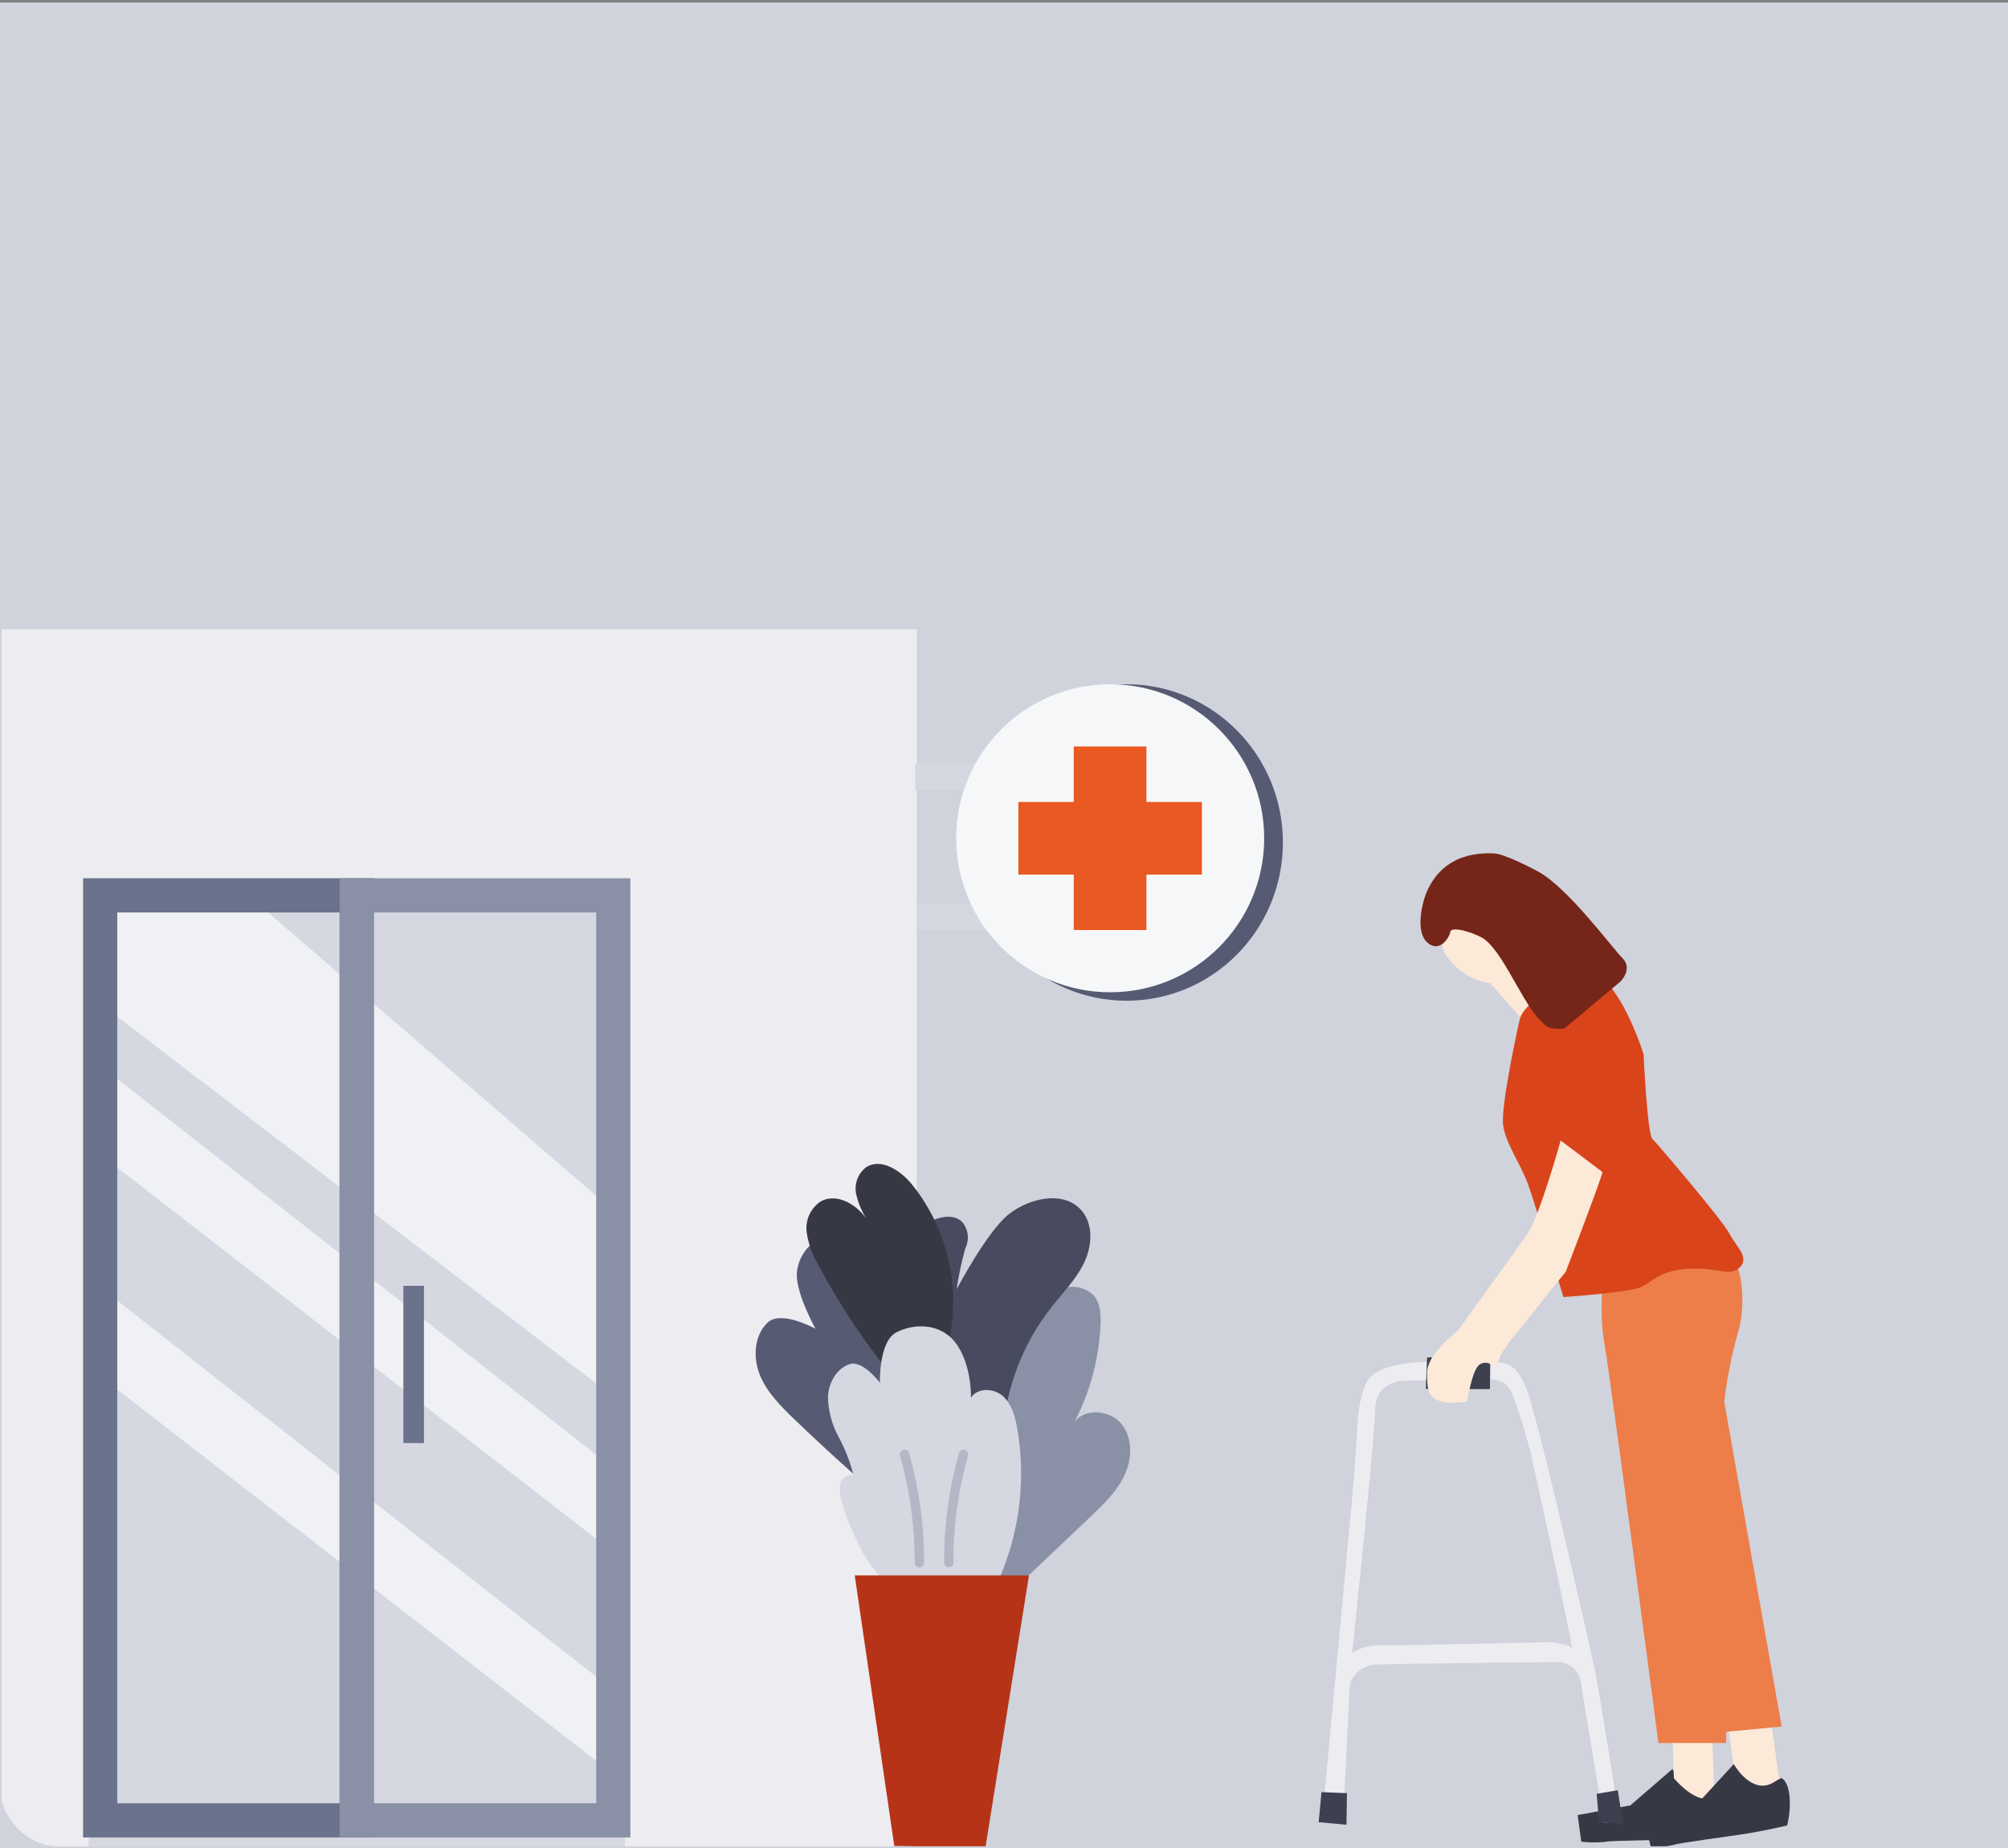 <svg xmlns="http://www.w3.org/2000/svg" xmlns:xlink="http://www.w3.org/1999/xlink" id="Calque_1" viewBox="0 0 352 324"><rect x="0" y="0" width="352" height="324" fill="#808080" stroke="none"/><defs><clipPath id="clippath"><rect x="372" y="100" width="352" height="224" rx="10" ry="10" fill="none"></rect></clipPath><clipPath id="clippath-1"><rect y="72.68" width="342" height="251" rx="10" ry="10" fill="none"></rect></clipPath></defs><rect y=".44" width="352" height="324" fill="#d0d2dc"></rect><g clip-path="url(#clippath)"><g id="Groupe_de_masques_22"><g id="illus-card-"><path id="Trac&#xE9;_673" d="m323.6,325.21l.65-109.71,83.7-77.71,86.09,86.2v101.23h-170.45Z" fill="#d6d8e1"></path><path id="Trac&#xE9;_677" d="m312.82,227.89l96.66-91.5-1.48-1.56-97.13,91.41,1.95,1.65Z" fill="#752618"></path></g></g></g><g clip-path="url(#clippath-1)"><g id="Groupe_de_masques_23"><g id="illus-card-_hebergement-specialise"><rect id="Rectangle_230" x=".29" y="110.33" width="160.42" height="213.55" fill="#ededf1"></rect><rect id="Rectangle_231" x="15.55" y="155.15" width="93.98" height="168.72" fill="#d6d8e1"></rect><path id="Trac&#xE9;_700" d="m293.19,310.12s2.52,6.04,6.78,3.92c1.62-.81,1.41-.35,1.41-.35,0,0,.91.54.91,3.16-.04,1.73-.37,3.44-.97,5.06,0,0-3.13.37-6.6.54s-12.93.21-13.49.47c-1.34.12-2.69.11-4.03-.04l-.64-4.67,9.24-1.7,7.4-6.4h0Z" fill="#363844"></path><path id="Trac&#xE9;_701" d="m293.13,302.85l.3,8.89s4.45,5.4,7.1,2.95l-.43-11.37-6.96-.47h0Z" fill="#fce9d8"></path><path id="Trac&#xE9;_702" d="m302.75,301.27l1.22,8.98s5.36,5.01,7.99,2.26l-1.61-11.48-7.59.24h0Z" fill="#fce9d8"></path><path id="Trac&#xE9;_703" d="m279.53,292.53s-7.84-35.38-11.27-46.96c-.37-1.51-.96-2.96-1.76-4.3-.65-1.27-1.88-2.16-3.29-2.39l-5.01-.19-8.35.07s-8.28.03-10.16,3.38-1.84,9.84-1.84,9.84l-.82,10.75-5.27,56.36,3.67.16,1.19-23.88c.54-1.93,2.22-3.33,4.22-3.51,3.36-.21,32.74-.49,32.74-.49.99.15,1.9.65,2.55,1.41.67.79,1.05,1.79,1.08,2.83l3.97,23.9,2.76-.08s-3.11-20.25-4.42-26.93h0Zm-4.04-3.6c-.59-.83-3.91-1.04-3.91-1.04,0,0-27.95.67-30.12.56-1.56.04-3.09.49-4.42,1.3,0,0,4.02-38.4,4.02-42.42s2.7-4.81,4.13-5.2c.39-.1,11.61-.29,16.19-.29.89-.02,1.77.26,2.49.78.64.59,1.12,1.34,1.37,2.17,1.48,3.7,3.1,9.93,3.1,9.93,0,0,7.75,35.04,7.16,34.21h0Z" fill="#ededf1"></path><path id="Trac&#xE9;_704" d="m250.17,237.96l-.22,5.54,11.24.03.06-5.56h-11.08Z" fill="#3e404f"></path><path id="Trac&#xE9;_705" d="m281.06,223.34s-.76,7.14.17,12.07,9.49,70.16,9.49,70.16h11.88v-1.96l9.73-.92-10.07-56.93c.47-4.02,1.25-7.99,2.33-11.89,1.4-4.17,1.1-11.46-1.22-13.91s-22.3,3.37-22.3,3.37h0Z" fill="#ed7e49"></path><path id="Trac&#xE9;_706" d="m255.68,156.4c-2.01.81-4.81,7.61-1.82,11.58,1.8,2.37,4.44,3.95,7.37,4.42l5.8,6.51,7.05-5.19s-3.26-7.12-5.42-8.37c0,0-9.11-10.51-12.99-8.95Z" fill="#fce9d8"></path><path id="Trac&#xE9;_707" d="m266.51,178.36c-.29.94-3.49,15.72-3.01,18.95s3.1,6.82,4.31,10.16,6.26,19.92,6.26,19.92c0,0,11.23-.76,13.5-1.71s3.15-2.93,8.38-3.25,7.26,1.52,9.03-.24-.63-3.62-1.82-5.93-12.65-15.77-13.52-16.63-1.52-14.8-1.52-14.8c0,0-5.42-17.61-12.16-14.37,0,0-8.52,4.97-9.44,7.91Z" fill="#da441b"></path><path id="Trac&#xE9;_708" d="m303.94,309.28s3.16,5.7,7.16,3.09c1.53-.99,1.36-.52,1.36-.52,0,0,.96.43,1.24,3.03.15,1.73,0,3.47-.42,5.15,0,0-3.07.74-6.5,1.33s-12.83,1.75-13.36,2.08c-1.32.28-2.66.43-4.01.44l-1.14-4.56,8.99-2.79,6.66-7.24h0Z" fill="#363844"></path><path id="Trac&#xE9;_709" d="m273.58,199.95c.18-.65-3.61,13.22-5.9,16.46-4.16,5.92-12.26,17.03-12.26,17.03,0,0-5.26,3.87-5.26,7.22s.35,4.27,2.12,4.93,4.9.14,4.9.14c0,0,.8-5.06,1.94-6.28.66-.69,1.74-.73,2.45-.09,0,0,.64.79,1.2-1.02s3.74-5.41,3.74-5.41l6.84-8.59,1.11-1.36s6.04-15.69,6.46-17.5l-7.34-5.53h0Z" fill="#fce9d8"></path><path id="Trac&#xE9;_710" d="m250.16,156.25c-.92,2.05-2.06,7.13.04,8.98s3.8-.67,4.04-1.86,4.84.39,6.06,1.35c3.93,3.13,7.1,12.88,11.13,15.4.91.23,1.85.3,2.78.21l9.84-8.24s2.28-2.2.35-4.14-9.5-12.26-14.71-15.12c-1.56-.86-6.07-3.15-7.83-3.22-7.34-.29-10.33,3.57-11.71,6.64h0Z" fill="#752618"></path><path id="Trac&#xE9;_711" d="m236.12,314.37l-4.46-.19-.5,5.28,4.87.44.09-5.53Z" fill="#3e404f"></path><path id="Trac&#xE9;_712" d="m283.59,313.85l-3.7.63.41,4.89,4.23.43-.94-5.96Z" fill="#3e404f"></path><path id="Trac&#xE9;_713" d="m45.34,158.54l59.76,51.62,1.85,34.24L17.83,176.13l2.43-17.33,25.08-.26Z" fill="#f6f7f9" opacity=".8"></path><path id="Trac&#xE9;_714" d="m18.05,187.16l88.52,69.51,1.48,15.85L18.05,202.75v-15.59Z" fill="#f6f7f9" opacity=".8"></path><path id="Trac&#xE9;_715" d="m19.53,227.21l88.52,69.51,1.47,15.84L19.53,242.8v-15.59Z" fill="#f6f7f9" opacity=".8"></path><rect id="Rectangle_232" x="17.56" y="156.97" width="44.97" height="162.16" fill="none" stroke="#6b728c" stroke-miterlimit="10" stroke-width="6"></rect><rect id="Rectangle_233" x="62.54" y="156.97" width="44.97" height="162.16" fill="none" stroke="#8a91a6" stroke-miterlimit="10" stroke-width="6"></rect><rect id="Rectangle_234" x="70.71" y="225.42" width="3.61" height="27.57" fill="#6b728c"></rect><ellipse id="Ellipse_156" cx="197.48" cy="147.7" rx="27.41" ry="27.74" fill="#565b73"></ellipse><rect id="Rectangle_235" x="160.42" y="133.89" width="13.46" height="4.6" fill="#d6d8e1"></rect><rect id="Rectangle_236" x="160.71" y="158.44" width="13.79" height="4.6" fill="#d6d8e1"></rect><circle id="Ellipse_157" cx="194.61" cy="146.96" r="27" fill="#f6f7f9"></circle><path id="Trac&#xE9;_716" d="m210.69,140.59h-9.72v-9.72h-12.74v9.72h-9.71v12.74h9.71v9.72h12.74v-9.72h9.72v-12.74Z" fill="#e95922"></path><path id="Trac&#xE9;_717" d="m170.89,252.03c.95-8.49,4.64-16.44,10.5-22.65,1.28-1.51,2.91-2.68,4.74-3.42,1.88-.73,4.02-.32,5.5,1.06,1.28,1.39,1.38,3.45,1.29,5.32-.29,5.91-1.84,11.68-4.55,16.94,1.9-2.53,6.3-2.06,8.27.42s1.82,6.12.46,8.98-3.71,5.11-6.01,7.29c-5.41,5.13-10.82,10.26-16.23,15.39-1.77-3.06-5.23-4.74-8.73-4.22l4.75-25.1h0Z" fill="#8a91a6"></path><path id="Trac&#xE9;_718" d="m176.11,248.31c1.01-6.98,3.83-13.57,8.18-19.11,1.97-2.5,4.26-4.8,5.68-7.67s1.75-6.56-.17-9.06c-2.94-3.83-9.15-2.61-12.96.4s-9.14,13.15-9.14,13.15c.35-2.43.86-4.84,1.53-7.21.76-1.54.51-3.38-.63-4.65-1.64-1.51-4.26-.75-6.23.32-8.37,4.67-14.08,12.99-15.43,22.48-1.23,9.47,2.08,18.97,8.93,25.63l20.25-14.27h0Z" fill="#484b5f"></path><path id="Trac&#xE9;_719" d="m161.16,252.67c-.5-10.94-3.72-21.59-9.35-30.98-1.3-2.16-3-4.43-5.51-4.84-3.45-.56-6.44,2.98-6.62,6.42s3.27,9.68,3.27,9.68c0,0-6.06-3.37-8.43-1.05s-2.54,6.18-1.28,9.23,3.69,5.46,6.08,7.76c5.77,5.54,11.72,10.89,17.84,16.06l3.99-12.29h0Z" fill="#565b73"></path><path id="Trac&#xE9;_720" d="m166.44,234.75c1.95-9.56-.46-19.5-6.58-27.11-1.99-2.44-5.46-4.74-8.08-2.97-1.41,1.12-2.07,2.94-1.69,4.7.4,1.72,1.12,3.35,2.13,4.8-1.72-2.86-5.46-5.18-8.38-3.52-1.74,1.17-2.68,3.21-2.44,5.3.28,2.04.97,3.99,2.03,5.75,3.9,7.39,8.58,14.34,13.96,20.73l9.04-7.67h0Z" fill="#363844"></path><path id="Trac&#xE9;_721" d="m172.89,281.31c5.36-9.38,7.27-20.34,5.41-30.98-.37-2.06-.96-4.22-2.54-5.61s-4.46-1.46-5.55.34c.03-3.49-.94-8.02-3.44-10.48s-6.45-2.59-9.6-1.02-2.92,8.86-2.92,8.86c0,0-3.03-4.06-5.34-3.26s-3.67,3.31-3.77,5.73c.05,2.43.67,4.81,1.83,6.95,1.16,2.13,2.04,4.4,2.65,6.75-1.15-.16-2.22.65-2.37,1.81,0,.03,0,.06,0,.08-.15,1.13-.06,3.09,2.73,9.2,3.62,7.95,6.8,8.24,12.62,14.16l10.32-2.54h0Z" fill="#d6d8e1"></path><path id="Trac&#xE9;_722" d="m156.77,323.63l-6.94-47.45h30.55l-7.63,47.69-15.98-.25Z" fill="#b63318"></path><path id="Trac&#xE9;_723" d="m168.11,254.73c-1.76,6.27-2.64,12.75-2.61,19.26.02.45.4.81.85.79.43-.02.78-.36.79-.79-.03-6.36.83-12.7,2.56-18.82.11-.44-.16-.88-.6-.99-.42-.1-.85.14-.98.56h0Z" fill="#b3b7c6"></path><path id="Trac&#xE9;_724" d="m157.77,255.17c1.73,6.12,2.6,12.46,2.57,18.82.02.45.4.81.85.79.43-.02.78-.36.79-.79.03-6.51-.86-12.99-2.63-19.26-.13-.43-.59-.68-1.03-.54-.41.13-.66.56-.56.98h0Z" fill="#b3b7c6"></path></g></g></g></svg>